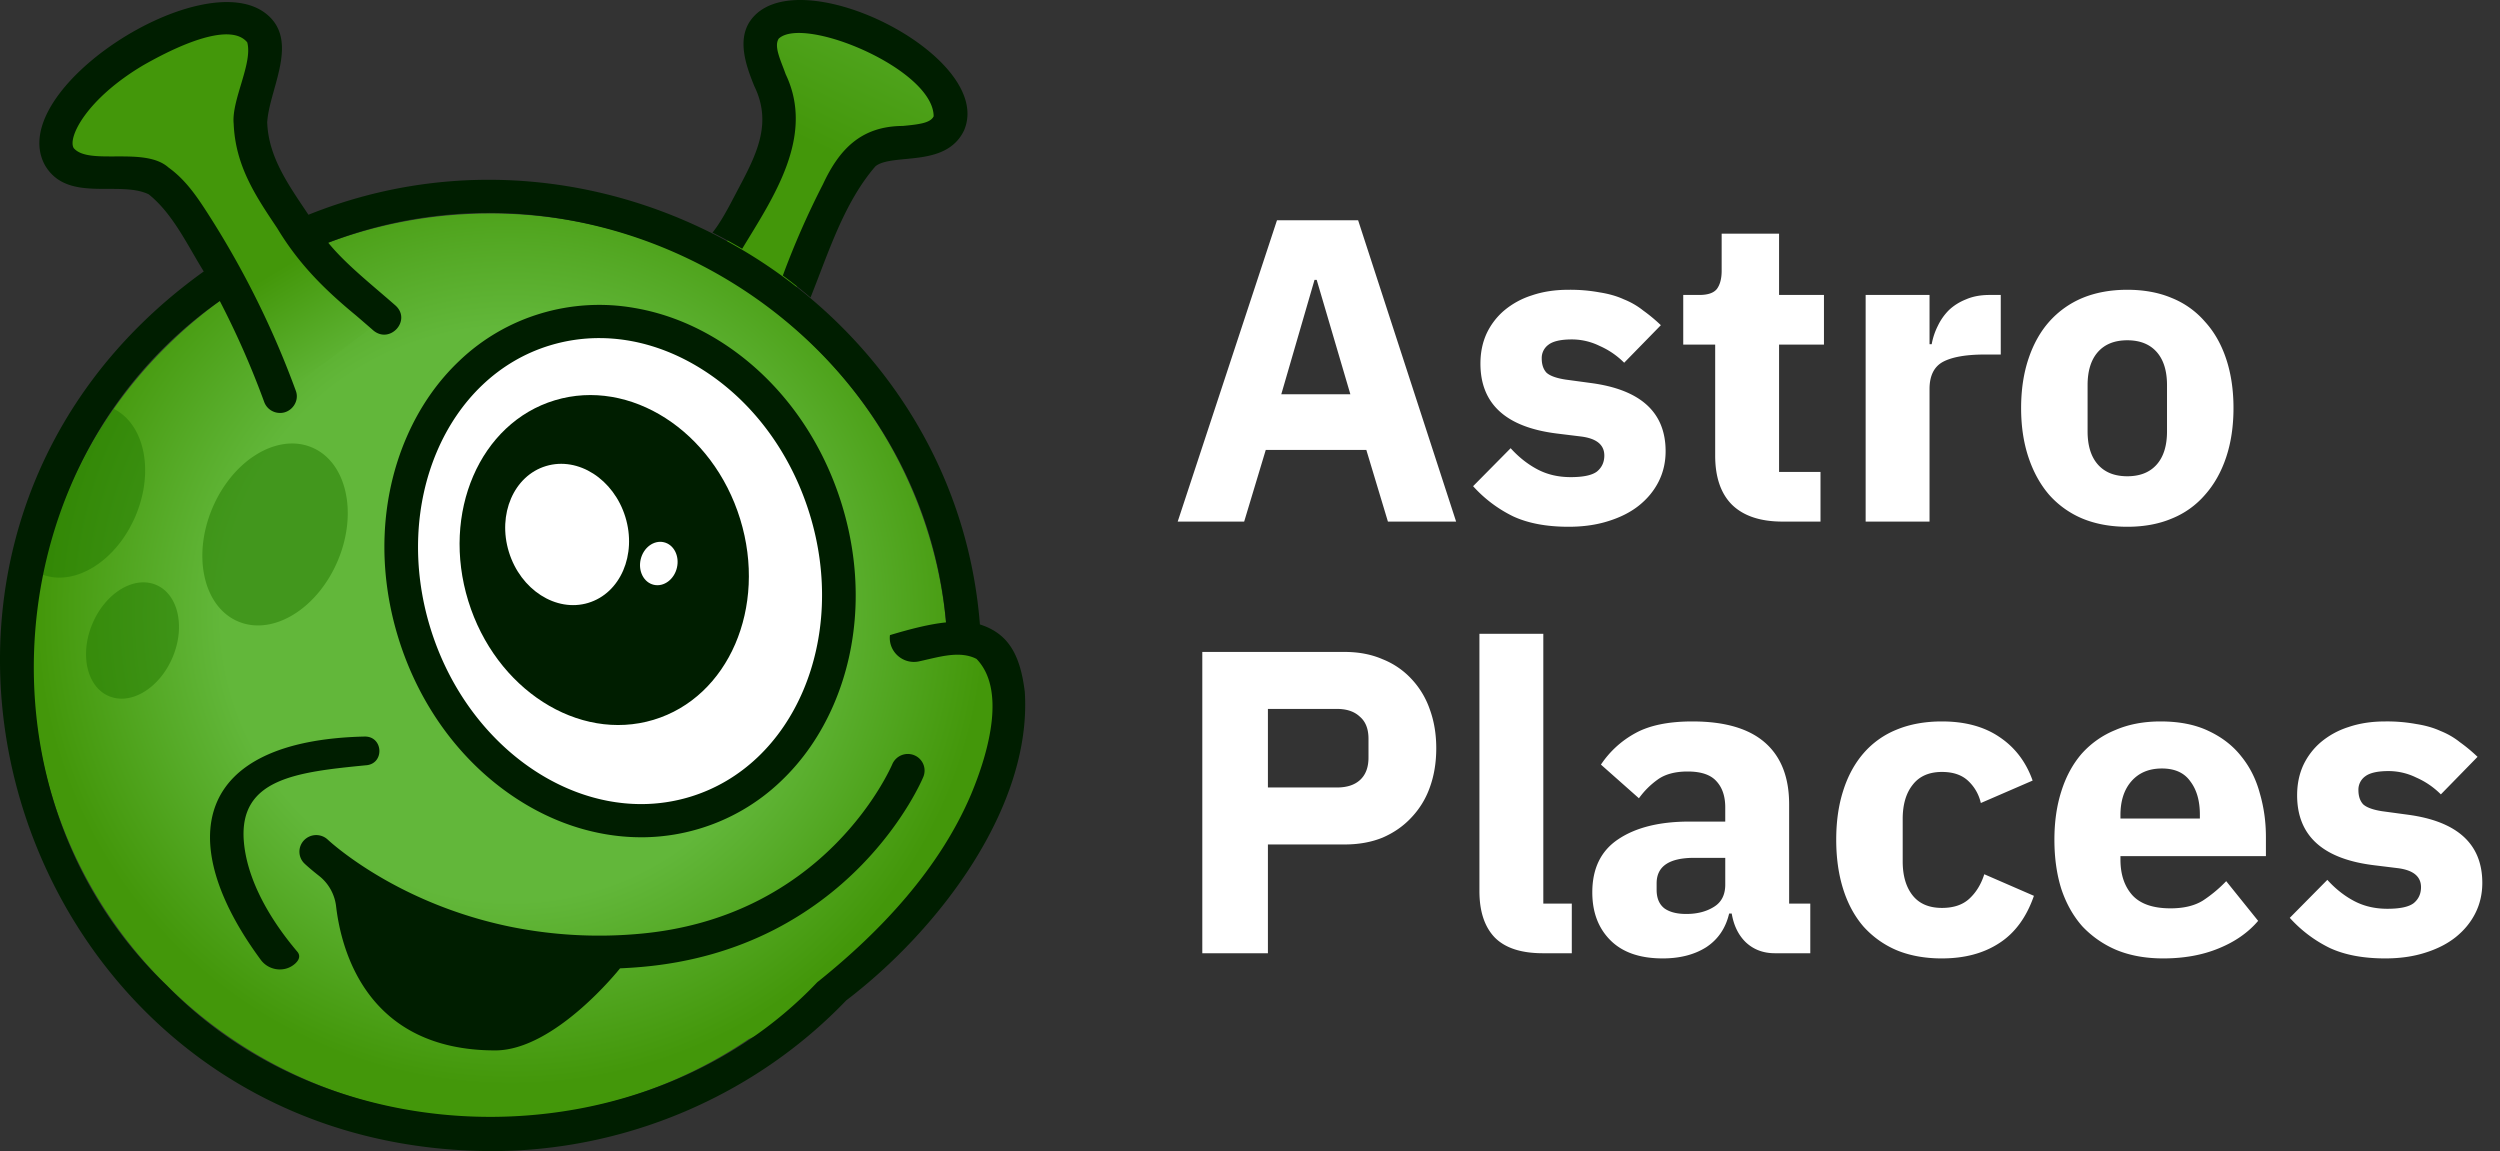 <svg xmlns="http://www.w3.org/2000/svg" width="139" height="64" fill="none"><rect width="100%" height="100%" fill="#333333" stroke="none"/><path fill="url(#a)" d="M43.095 19.797c.824-3.159 2-6.23 3.497-9.14.389-.757.813-1.52 1.45-2.086 1.225-1.09 3.965-.148 4.713-1.708.619-1.292-1.223-3.44-4.115-4.796-1.315-.618-4.713-1.96-6.03-.541a1.2 1.2 0 0 0-.265.443c-.403 1.184.914 2.989.976 4.234.107 2.151-.961 3.764-1.954 5.69-.929 1.8-2.05 2.823-3.69 4.593"/><path fill="#001E00" d="M38.376 14.385q.868.415 1.699.895c-.549.604-1.13 1.202-1.71 1.829-.843.88-2.19-.338-1.376-1.246.479-.517.93-.987 1.387-1.478m4.514 2.778q.8.614 1.55 1.296c-.34.817-.279 2.498-1.578 2.232a.92.92 0 0 1-.67-1.124q.315-1.211.698-2.404"/><path fill="#fff" d="M38.62 45.191c6.315-1.902 9.579-9.46 7.29-16.883s-9.265-11.897-15.58-9.995c-6.316 1.902-9.58 9.46-7.29 16.883s9.264 11.897 15.58 9.995"/><path fill="url(#b)" d="M56.049 38.555c-.275-2.556-1.418-3.243-3.38-3.033a24.6 24.6 0 0 0-1.955-8.295 25 25 0 0 0-5.453-7.992 25.4 25.4 0 0 0-8.088-5.389 25.6 25.6 0 0 0-9.904-1.976c-3.435 0-6.768.665-9.904 1.976a25.4 25.4 0 0 0-8.088 5.389 25 25 0 0 0-5.454 7.992 24.7 24.7 0 0 0-1.999 9.786c0 3.395.673 6.687 2 9.786a25 25 0 0 0 5.453 7.992 25.4 25.4 0 0 0 8.088 5.39 25.55 25.55 0 0 0 9.904 1.975c3.435 0 6.768-.665 9.904-1.976l.143-.06q2.282-.97 4.313-2.346c8.958-3.988 15.024-13.602 14.42-19.22m-6.595-2.99"/><path fill="#001E00" d="M16.407 53.58c.187-.17.286-.362.19-.566a.5.5 0 0 0-.068-.102c-1.673-1.974-2.822-4.148-2.975-6.174-.252-3.436 2.921-3.81 6.764-4.186l.028-.002c1.048-.075.972-1.622-.079-1.598-9.497.22-10.644 5.806-5.767 12.416.45.61 1.343.72 1.907.211"/><path fill="#fff" d="M38.62 45.191c6.315-1.902 9.579-9.46 7.29-16.883s-9.265-11.897-15.58-9.995c-6.316 1.902-9.58 9.46-7.29 16.883s9.264 11.897 15.58 9.995"/><path fill="#001E00" d="M35.648 46.552q-.976 0-1.963-.167c-1.696-.288-3.336-.934-4.874-1.921-3.126-2.006-5.493-5.202-6.664-8.999s-1.01-7.754.453-11.142c.72-1.666 1.715-3.106 2.96-4.28a11.2 11.2 0 0 1 4.498-2.611 11.3 11.3 0 0 1 5.207-.311c1.696.288 3.336.934 4.874 1.92 3.126 2.006 5.493 5.202 6.664 9 1.171 3.796 1.01 7.753-.453 11.141-.72 1.666-1.715 3.107-2.96 4.28a11.2 11.2 0 0 1-4.498 2.612 11.2 11.2 0 0 1-3.244.479m-2.333-27.755a9.4 9.4 0 0 0-2.713.399c-5.813 1.75-8.805 8.808-6.67 15.731 1.809 5.862 6.723 9.778 11.714 9.779.904 0 1.81-.129 2.701-.397 5.813-1.75 8.805-8.808 6.67-15.731-1.044-3.382-3.137-6.22-5.896-7.99-1.846-1.185-3.84-1.791-5.806-1.791"/><path fill="#001E00" d="M36.336 40.022c4.174-1.257 6.332-6.254 4.818-11.16-1.513-4.907-6.124-7.865-10.299-6.608s-6.332 6.254-4.819 11.16c1.514 4.907 6.125 7.865 10.3 6.608"/><path fill="#fff" d="M32.706 33.52c1.787-.538 2.711-2.677 2.063-4.779-.648-2.1-2.622-3.367-4.41-2.829-1.788.539-2.712 2.678-2.064 4.78.648 2.1 2.623 3.367 4.41 2.829m4.933-1.961c.152-.654-.176-1.287-.733-1.413s-1.132.302-1.284.956.177 1.287.734 1.413 1.132-.301 1.283-.956"/><path fill="#227800" d="M18.797 31.136c1.113-2.68.446-5.489-1.489-6.273s-4.405.753-5.518 3.434-.446 5.489 1.49 6.273c1.934.784 4.405-.753 5.517-3.434M9.608 36.52c.711-1.713.285-3.509-.952-4.01-1.237-.502-2.817.481-3.528 2.195s-.285 3.509.952 4.01c1.237.502 2.816-.481 3.528-2.195m-2.052-7.88c1.026-2.473.468-5.058-1.234-5.91a25 25 0 0 0-3.982 9.212c1.84.697 4.163-.767 5.215-3.302" opacity=".5"/><path fill="#001E00" d="M15.934 13.474a69 69 0 0 0-.518-.782q-1.305.622-2.53 1.372.46.804.89 1.626a25 25 0 0 1 2.694-1.45q-.273-.36-.536-.766"/><path fill="url(#c)" d="M15.569 22.037a49 49 0 0 0-4.897-9.818c-.519-.8-1.077-1.603-1.856-2.162-1.5-1.075-4.51.31-5.517-1.348-.834-1.372 1.035-3.998 4.174-5.865 1.427-.848 5.142-2.76 6.78-1.328q.23.204.346.464c.577 1.278-.731 3.457-.674 4.86.098 2.422 1.473 4.1 2.795 6.136 1.237 1.906 2.612 2.917 4.652 4.702"/><path fill="#001E00" d="M56.977 38.458c-.252-2.045-.903-3.233-2.494-3.739C53.077 16.827 33.966 5.183 17.15 11.94c-1.122-1.679-2.224-3.208-2.293-5.136.105-1.827 1.782-4.468.014-5.978C11.395-2.162.195 4.975 2.498 9.184c1.24 2.122 4.12.827 5.77 1.62 1.35 1.08 2.153 2.831 3.061 4.289C-10.058 30.43.844 63.891 27.27 64c7.43.03 14.677-3.05 19.778-8.376 5.16-3.927 10.344-10.761 9.93-17.166M53.99 44.17c-1.757 4.14-5.029 7.628-8.55 10.442-9.408 9.907-26.656 9.994-36.164.179-10.984-10.47-9.512-29.352 2.944-38.057a48 48 0 0 1 2.47 5.616c.138.376.496.61.879.61.631.008 1.105-.649.877-1.236a50 50 0 0 0-4.988-10.002c-.557-.86-1.177-1.755-2.094-2.412-1.33-1.184-4.426-.09-5.265-1.076-.35-.575.695-2.72 3.855-4.6 2.657-1.517 4.994-2.262 5.793-1.277.316 1.158-.885 3.218-.755 4.52.096 2.36 1.232 4.034 2.424 5.815 1.165 1.936 2.567 3.357 4.369 4.84.309.265.628.54.968.837.926.786 2.145-.559 1.238-1.381-1.312-1.155-2.76-2.288-3.742-3.493 15.453-5.941 32.926 4.788 34.35 21.11-.914.095-1.951.357-3.118.707-.11.93.758 1.684 1.676 1.447 1.064-.231 2.204-.602 3.136-.124 1.614 1.665.74 5.04-.303 7.535"/><path fill="#001E00" d="M41.265 13.832a27 27 0 0 0-1.649-.898c.518-.657.948-1.511 1.349-2.274 1.053-1.988 2.011-3.743.977-5.867-.508-1.24-1.044-2.804-.02-3.891 2.866-3.061 13.424 2.327 11.676 6.355-.64 1.335-2.075 1.472-3.228 1.583-.68.065-1.385.131-1.704.416-1.751 2.032-2.61 4.818-3.6 7.285q-.75-.639-1.541-1.22a46 46 0 0 1 2.235-5.083c.908-1.949 2.126-3.222 4.43-3.235.955-.09 1.547-.172 1.721-.536-.013-2.619-7.218-5.624-8.613-4.319-.29.434.13 1.249.385 1.978 1.653 3.455-.704 6.872-2.418 9.706M50.83 41.99a.94.94 0 0 0-1.218.5c-.01.022-.922 2.171-3.117 4.397a16.8 16.8 0 0 1-4.333 3.18c-1.997 1.02-4.225 1.643-6.624 1.854a24.8 24.8 0 0 1-7.24-.411 24 24 0 0 1-5.44-1.837c-2.956-1.413-4.612-2.968-4.628-2.983a.94.94 0 0 0-1.32.023.914.914 0 0 0 .023 1.304c.028.027.3.285.803.679.533.417.873 1.028.951 1.695.29 2.478 1.732 8.012 8.848 8.012 3.33 0 6.939-4.563 6.939-4.563q.614-.027 1.23-.081c2.66-.235 5.137-.933 7.363-2.077a18.7 18.7 0 0 0 4.825-3.569c2.42-2.476 3.406-4.824 3.447-4.923a.92.92 0 0 0-.51-1.2"/><path fill="#fff" d="m77.168 29-1.2-3.984h-5.592L69.176 29H65.48L71 12.248h4.512L80.96 29zm-3.96-13.44h-.12l-1.848 6.36h3.84zm14 13.728q-1.824 0-3.072-.576a7.3 7.3 0 0 1-2.232-1.68l2.088-2.112q.672.744 1.488 1.176t1.848.432q1.056 0 1.464-.312.408-.336.408-.888 0-.888-1.272-1.056l-1.368-.168q-4.248-.528-4.248-3.888 0-.912.336-1.656a3.8 3.8 0 0 1 .984-1.296 4.5 4.5 0 0 1 1.536-.84q.912-.312 2.04-.312a9 9 0 0 1 1.728.144q.768.12 1.344.384.6.24 1.08.624.504.36.984.816l-2.04 2.088q-.6-.6-1.368-.936a3.5 3.5 0 0 0-1.536-.36q-.912 0-1.296.288a.91.91 0 0 0-.384.768q0 .504.264.792.288.264 1.056.384l1.416.192q4.152.552 4.152 3.792 0 .912-.384 1.68t-1.104 1.344q-.696.552-1.704.864-.984.312-2.208.312m11.9-.288q-1.848 0-2.808-.936-.936-.936-.936-2.736V19.16h-1.776V16.4h.888q.72 0 .984-.336.264-.36.264-1.008v-2.064h3.192V16.4h2.496v2.76h-2.496v7.08h2.304V29zm4.622 0V16.4h3.552v2.736h.12q.096-.528.336-1.008.24-.504.624-.888.408-.384.96-.6.552-.24 1.296-.24h.624v3.312h-.888q-1.56 0-2.328.408-.744.408-.744 1.512V29zm14.548.288q-1.392 0-2.496-.456a5.1 5.1 0 0 1-1.848-1.32q-.744-.864-1.152-2.088t-.408-2.736.408-2.736 1.152-2.064a5.1 5.1 0 0 1 1.848-1.32q1.104-.456 2.496-.456t2.472.456a4.8 4.8 0 0 1 1.848 1.32q.768.84 1.176 2.064t.408 2.736-.408 2.736-1.176 2.088a4.8 4.8 0 0 1-1.848 1.32q-1.08.456-2.472.456m0-2.808q1.056 0 1.632-.648t.576-1.848v-2.568q0-1.2-.576-1.848t-1.632-.648-1.632.648-.576 1.848v2.568q0 1.2.576 1.848t1.632.648M66.848 53V36.248h7.92q1.176 0 2.112.408a4.4 4.4 0 0 1 1.584 1.08 4.7 4.7 0 0 1 1.032 1.704q.36.984.36 2.16 0 1.2-.36 2.184a4.7 4.7 0 0 1-1.032 1.68q-.648.696-1.584 1.104-.936.384-2.112.384h-4.272V53zm3.648-9.216h3.84q.816 0 1.272-.408.48-.432.48-1.248v-1.056q0-.816-.48-1.224-.456-.432-1.272-.432h-3.84zM85.784 53q-1.824 0-2.688-.888-.84-.888-.84-2.568V35.24h3.552v15h1.584V53zm12.9 0q-.96 0-1.608-.6-.624-.6-.792-1.608h-.144q-.288 1.224-1.272 1.872-.984.624-2.424.624-1.896 0-2.904-1.008t-1.008-2.664q0-1.992 1.44-2.952 1.464-.984 3.96-.984h1.992v-.792q0-.912-.48-1.44-.48-.552-1.608-.552-1.056 0-1.68.456a4.5 4.5 0 0 0-1.032 1.032l-2.112-1.872a5.4 5.4 0 0 1 1.92-1.752q1.176-.648 3.168-.648 2.688 0 4.032 1.176t1.344 3.432v5.52h1.176V53zm-4.92-2.184q.888 0 1.512-.384.648-.384.648-1.248v-1.488h-1.728q-2.088 0-2.088 1.416v.36q0 .696.432 1.032.432.312 1.224.312m14.21 2.472q-1.416 0-2.52-.456a5.2 5.2 0 0 1-1.848-1.32q-.744-.864-1.128-2.088t-.384-2.736.384-2.712q.384-1.224 1.128-2.088a4.8 4.8 0 0 1 1.848-1.32q1.104-.456 2.52-.456 1.92 0 3.192.864 1.296.864 1.848 2.424l-2.88 1.248a2.4 2.4 0 0 0-.696-1.224q-.528-.504-1.464-.504-1.08 0-1.632.72-.552.696-.552 1.896v2.352q0 1.2.552 1.896t1.632.696q.96 0 1.512-.504.576-.528.84-1.368l2.76 1.2q-.624 1.8-1.944 2.64-1.296.84-3.168.84m12.299 0q-1.44 0-2.568-.456a5.6 5.6 0 0 1-1.92-1.32q-.768-.864-1.176-2.088-.384-1.224-.384-2.736 0-1.488.384-2.688.384-1.224 1.128-2.088a5.04 5.04 0 0 1 1.872-1.32q1.104-.48 2.52-.48 1.56 0 2.664.528 1.128.528 1.824 1.416.72.888 1.032 2.064.336 1.152.336 2.424V47.6h-8.088v.192q0 1.248.672 1.992.672.72 2.112.72 1.104 0 1.8-.432a7.5 7.5 0 0 0 1.296-1.08l1.776 2.208q-.84.984-2.208 1.536-1.344.552-3.072.552m-.072-10.56q-1.08 0-1.704.72-.6.696-.6 1.872v.192h4.416v-.216q0-1.152-.528-1.848-.504-.72-1.584-.72m12.415 10.56q-1.824 0-3.072-.576a7.3 7.3 0 0 1-2.232-1.68l2.088-2.112q.672.744 1.488 1.176t1.848.432q1.056 0 1.464-.312.408-.336.408-.888 0-.888-1.272-1.056l-1.368-.168q-4.248-.528-4.248-3.888 0-.912.336-1.656a3.8 3.8 0 0 1 .984-1.296 4.5 4.5 0 0 1 1.536-.84q.912-.312 2.04-.312a9 9 0 0 1 1.728.144q.768.12 1.344.384.6.24 1.08.624.504.36.984.816l-2.04 2.088q-.6-.6-1.368-.936a3.5 3.5 0 0 0-1.536-.36q-.912 0-1.296.288a.91.91 0 0 0-.384.768q0 .504.264.792.288.264 1.056.384l1.416.192q4.152.552 4.152 3.792 0 .912-.384 1.68t-1.104 1.344q-.696.552-1.704.864-.984.312-2.208.312"/><defs><linearGradient id="a" x1="40.145" x2="52.545" y1="20.181" y2="-6.184" gradientUnits="userSpaceOnUse"><stop offset=".45" stop-color="#43970A"/><stop offset="1" stop-color="#62B73A"/></linearGradient><linearGradient id="c" x1="20.354" x2="11.94" y1="23.841" y2="9.858" gradientUnits="userSpaceOnUse"><stop offset=".19" stop-color="#62B73A"/><stop offset=".62" stop-color="#43970A"/></linearGradient><radialGradient id="b" cx="0" cy="0" r="1" gradientTransform="matrix(28.781 0 0 28.44 28.398 34.164)" gradientUnits="userSpaceOnUse"><stop offset=".56" stop-color="#62B73A"/><stop offset=".92" stop-color="#43970A"/></radialGradient></defs></svg>
